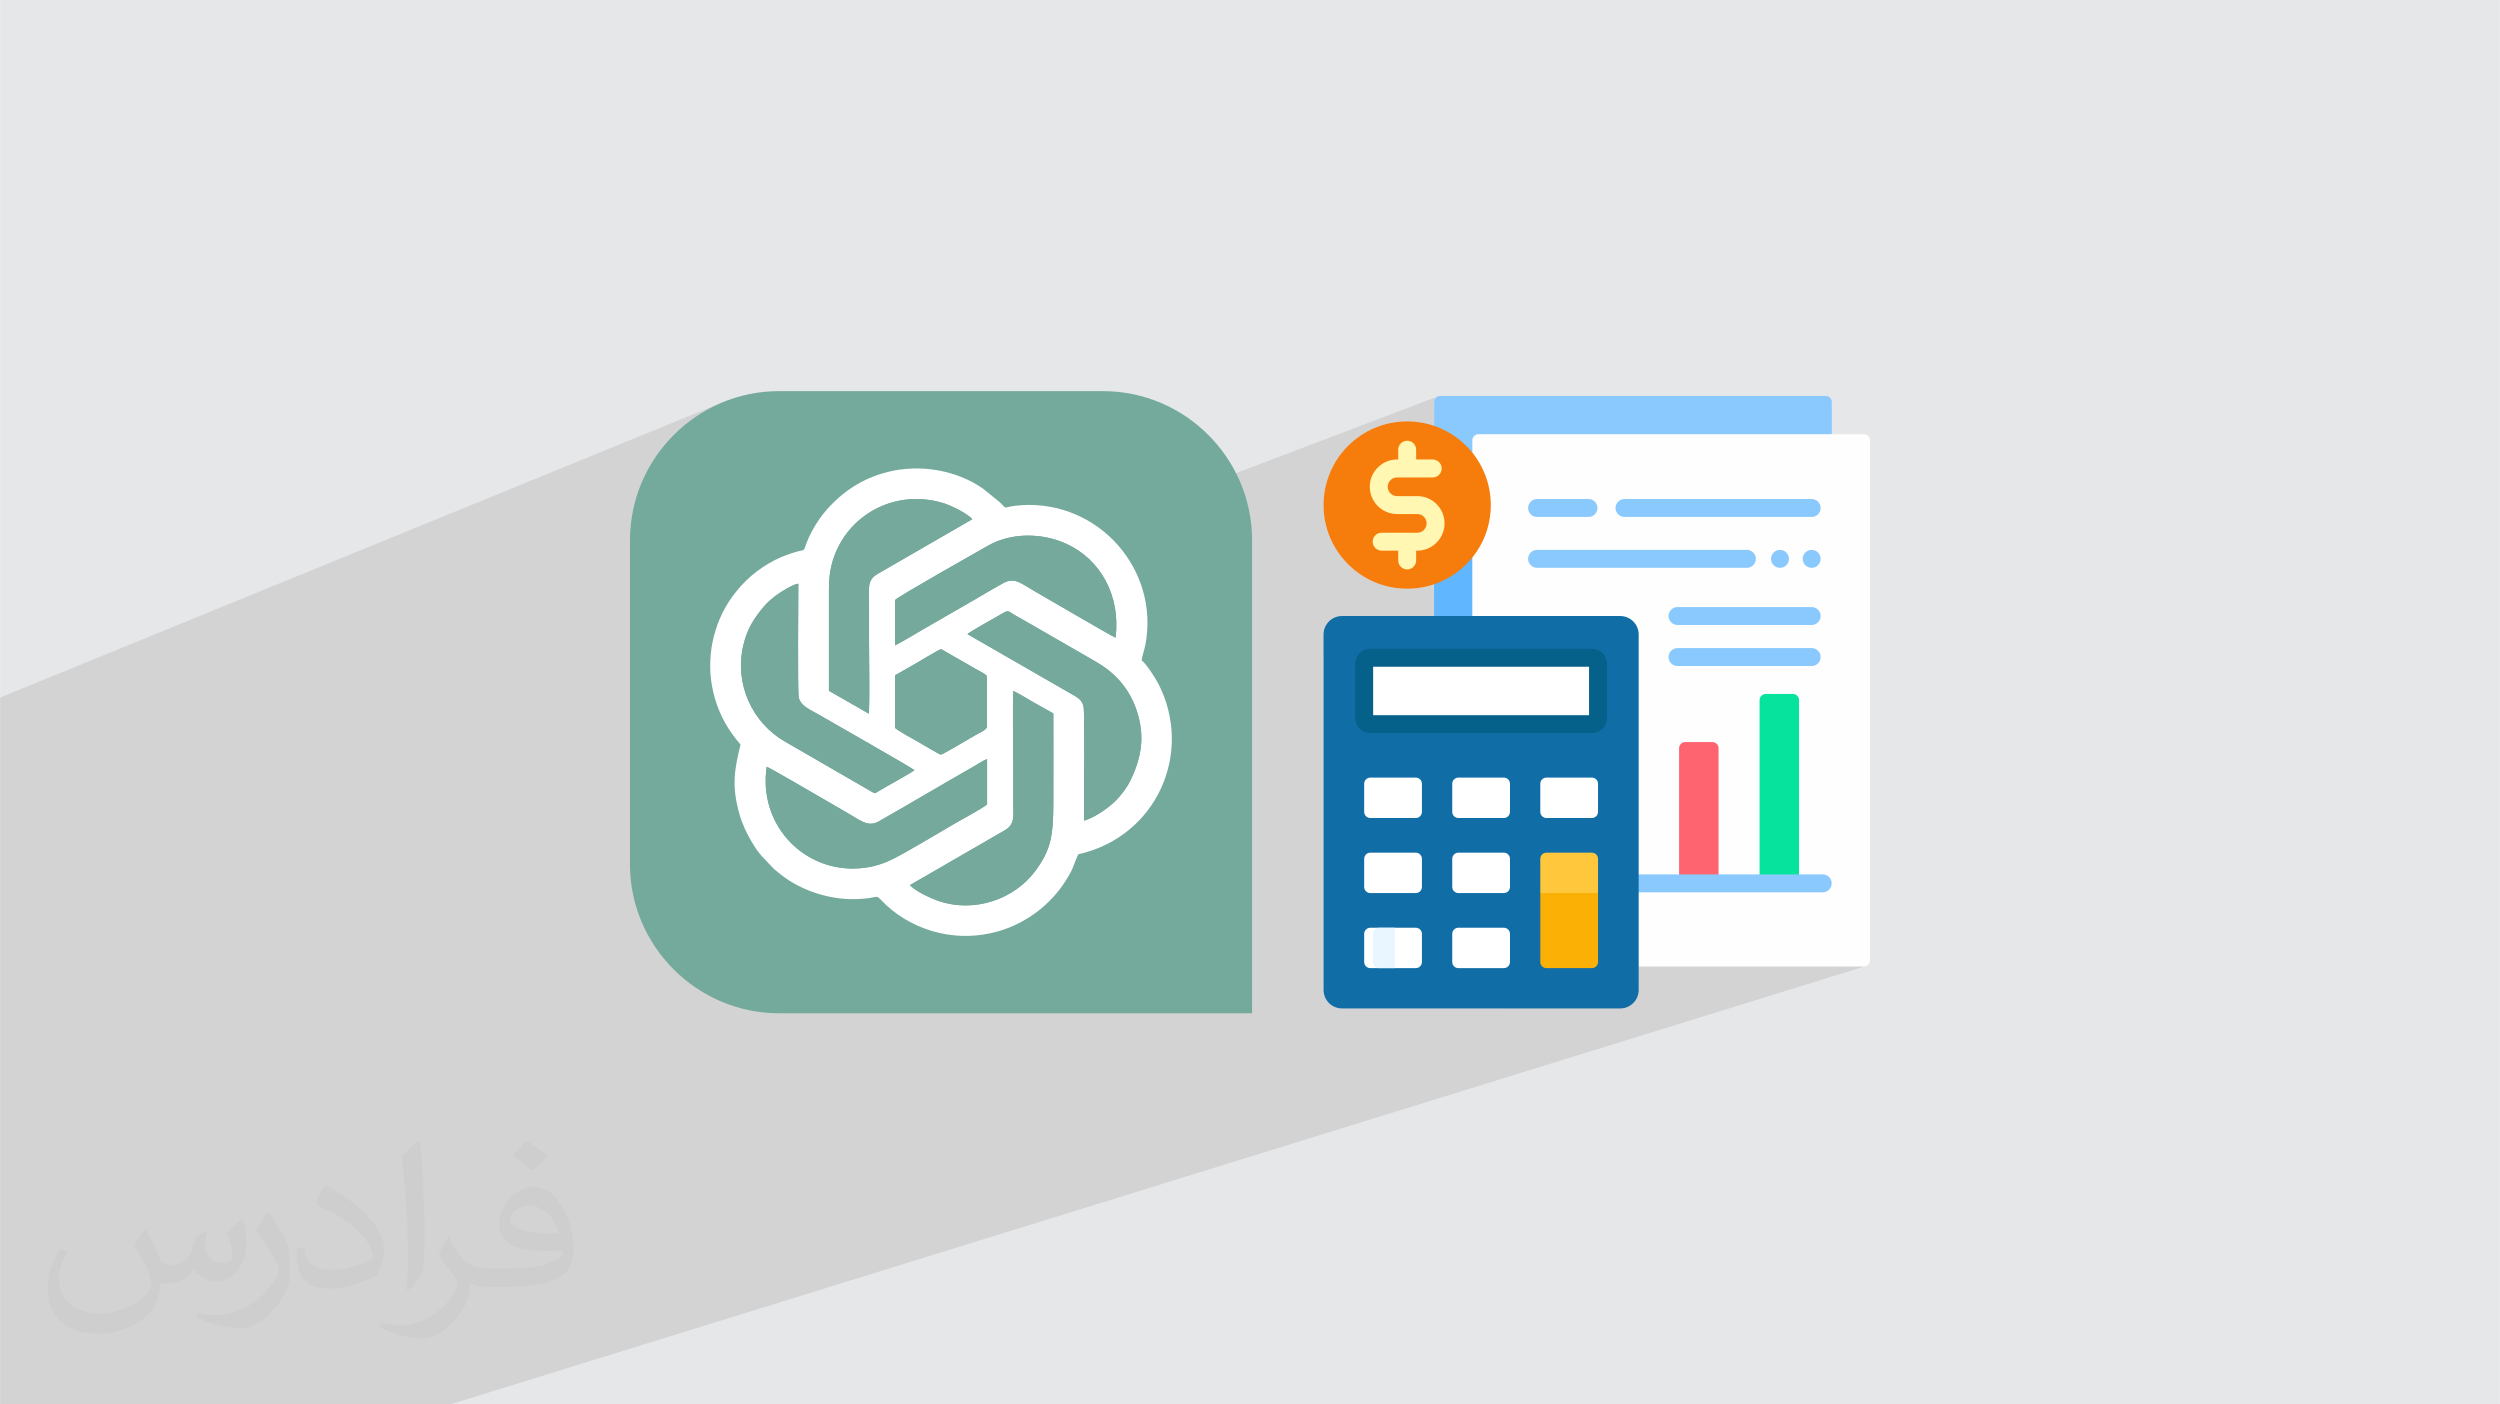 <?xml version="1.0" encoding="UTF-8"?>
<!DOCTYPE svg PUBLIC "-//W3C//DTD SVG 1.0//EN" "http://www.w3.org/TR/2001/REC-SVG-20010904/DTD/svg10.dtd">
<!-- Creator: CorelDRAW -->
<svg xmlns="http://www.w3.org/2000/svg" xml:space="preserve" width="3.708in" height="2.083in" version="1.0" style="shape-rendering:geometricPrecision; text-rendering:geometricPrecision; image-rendering:optimizeQuality; fill-rule:evenodd; clip-rule:evenodd"
viewBox="0 0 3702.73 2080.18"
 xmlns:xlink="http://www.w3.org/1999/xlink"
 xmlns:xodm="http://www.corel.com/coreldraw/odm/2003">
 <defs>
  <style type="text/css">
   <![CDATA[
    .fil5 {fill:#74A99C}
    .fil3 {fill:#74AA9C}
    .fil0 {fill:#E6E7E8}
    .fil4 {fill:white}
    .fil8 {fill:#FEFEFE;fill-rule:nonzero}
    .fil18 {fill:#FFF7B2;fill-rule:nonzero}
    .fil14 {fill:#05608A;fill-rule:nonzero}
    .fil10 {fill:#05E39C;fill-rule:nonzero}
    .fil11 {fill:#106DA6;fill-rule:nonzero}
    .fil7 {fill:#60B7FF;fill-rule:nonzero}
    .fil6 {fill:#8AC9FE;fill-rule:nonzero}
    .fil16 {fill:#EAF6FF;fill-rule:nonzero}
    .fil17 {fill:#F67C0B;fill-rule:nonzero}
    .fil12 {fill:#FAB005;fill-rule:nonzero}
    .fil9 {fill:#FE646F;fill-rule:nonzero}
    .fil15 {fill:#FFC73B;fill-rule:nonzero}
    .fil13 {fill:white;fill-rule:nonzero}
    .fil2 {fill:#373435;fill-opacity:0.031}
    .fil1 {fill:#2B2A29;fill-opacity:0.102}
   ]]>
  </style>
 </defs>
 <g id="Layer_x0020_1">
  <polygon class="fil0" points="-0,0 3702.73,0 3702.73,2080.18 -0,2080.18 "/>
  <polygon class="fil1" points="-0,1639.11 -0,1639.1 -0,1632.81 -0,1629.4 -0,1618.19 -0,1431.91 -0,1406 -0,1401.75 -0,1396.36 -0,1171.2 -0,1033.2 1068,596.76 1058.22,601.2 1048.71,606.09 1039.46,611.42 1030.5,617.18 1021.84,623.35 1013.49,629.92 1005.47,636.87 997.79,644.19 990.47,651.87 983.51,659.89 976.95,668.24 970.77,676.9 965.02,685.86 959.68,695.11 954.79,704.63 950.36,714.4 946.39,724.42 942.9,734.66 939.92,745.12 937.44,755.78 935.49,766.62 934.08,777.64 933.22,788.81 932.93,800.13 932.93,1041.88 2129.65,587.17 2128.1,588.01 2126.75,589.13 2125.64,590.48 2124.8,592.03 2124.26,593.74 2124.08,595.58 2124.08,630.8 1976.91,686.3 1975.24,689.06 1970.02,699.89 1965.86,711.27 1962.8,723.14 1960.93,735.44 1960.29,748.11 1960.93,760.77 1962.8,773.07 1965.86,784.95 1970.02,796.33 1975.24,807.16 1981.45,817.37 1988.58,826.91 1996.57,835.7 2005.37,843.7 2014.91,850.83 2025.12,857.04 2035.95,862.25 2047.33,866.42 2059.2,869.47 2071.5,871.35 2084.17,871.99 2089.38,871.88 2094.53,871.56 2099.63,871.03 2104.66,870.3 2109.63,869.36 2114.52,868.24 2119.34,866.92 2124.08,865.41 2124.08,872.76 2760.66,643.09 2760.66,643.09 2124.08,872.77 2124.08,912.45 1960.29,971.1 1960.29,1466.34 1960.85,1471.86 1962.44,1477 1964.97,1481.65 1968.31,1485.7 1972.36,1489.05 1977.01,1491.57 1982.15,1493.17 1987.67,1493.72 2230.21,1493.72 2427.07,1431.42 2760.66,1431.42 2762.5,1431.23 666.67,2080.18 665.6,2080.18 529.03,2080.18 525.72,2080.18 377.33,2080.18 164.97,2080.18 67.56,2080.18 67.06,2080.18 -0,2080.18 -0,1893.88 -0,1673.09 -0,1646.01 "/>
  <path class="fil2" d="M215.96 1821.93c7.07,10.71 11.65,21.01 16.13,32.45 3.33,6.66 5.09,18.93 20.7,18.93 4.57,0 11.13,-1.35 16.95,-4.57 6.55,-3.44 11.54,-8.64 14.15,-16.53l6.24 -21.01 15.19 -7.49 1.04 1.04c-2.08,7.91 -2.59,15.5 -2.59,21.43 0,17.57 15.19,24.23 27.25,24.23 7.07,0 13.42,-3.44 13.42,-9.89 0,-8.32 -3.53,-22.47 -8.12,-35.16 7.07,-7.07 14.15,-14.15 22.26,-19.87l1.25 0.63c3.53,14.98 5.51,29.75 5.51,39.63 0,9.67 -4.27,20.39 -7.8,27.36 -7.28,13.73 -20.18,24.65 -35.78,24.65 -11.85,0 -25.06,-5.93 -34.12,-16.95l-0.52 0c-8.53,10.61 -21.74,20.18 -42.86,20.18l-6.55 0c-1.04,13.94 -4.05,23.81 -8.64,32.66 -12.58,24.54 -49.92,41.92 -85.08,41.92 -48.89,0 -73.43,-28.19 -73.43,-65.73 0,-23.19 7.59,-44.72 19.24,-60.01l9.56 3.95c-7.28,13.94 -12.17,27.04 -12.17,39.94 0,35.16 28.61,51.9 61.58,51.9 30.58,0 68.44,-19.45 75.31,-42.02 -2.59,-24.65 -11.85,-36.19 -26,-58.66 4.27,-7.49 9.78,-14.98 16.64,-22.98l1.25 0 0 0 0 0 -0.01 -0.04zm563.83 -132.3c10.3,6.45 20.39,14.04 30.27,22.78 -5.51,7.8 -12.38,14.88 -20.91,21.12 -9.89,-8.01 -19.76,-14.88 -29.86,-22.16 6.86,-7.7 13.63,-15.08 20.49,-21.74l0 0 0 0 0 0 0 0 0 0 0.01 0zm5.3 96.11c-16.64,0 -30.27,10.92 -30.27,19.03 0,17.38 33.28,22.78 73.12,22.56 -4.99,-20.39 -22.47,-41.61 -42.86,-41.61l0 0.01zm-37.35 92.99c21.64,0 40.57,-0.63 55.02,-4.27 16.13,-4.05 29.75,-12.17 29.75,-17.78 0,-1.46 0,-3.22 -0.52,-4.68 -9.05,0.83 -19.45,0.83 -28.5,0.83 -29.33,0 -51.79,-6.66 -60.64,-23.09 -2.19,-4.57 -3.74,-9.67 -3.74,-15.5 0,-15.92 6.86,-31.41 18.93,-42.13 10.08,-8.84 21.22,-14.35 32.55,-14.35 20.49,0 36.81,16.44 48.26,42.34 6.24,14.15 10.5,30.47 10.5,51.07 0,13.73 -3.74,25.27 -12.27,33.8 -15.92,15.4 -45.24,21.22 -90.17,21.22l-20.39 0 0 0 -5.3 0c-11.13,0 -19.14,-1.98 -25.48,-6.86l-1.04 0c0.31,2.59 0.52,5.09 0.52,7.49 0,10.08 -3.33,22.98 -10.08,33.28 -19.97,29.64 -41.61,42.53 -60.33,42.53 -18.93,0 -42.13,-7.28 -63.03,-16.75l3.74 -7.28c6.76,2.81 16.13,4.68 29.02,4.68 33.8,0 78.21,-32.45 83.72,-64.17 -1.25,-2.59 -3.53,-6.03 -6.76,-9.67 -9.89,-11.75 -16.13,-21.53 -21.95,-31.82 4.99,-9.89 9.56,-17.78 13.83,-24.96l1.77 -0.21c14.46,29.44 27.56,46.28 56.78,46.28l4.57 0 0 0 21.22 0 0 0 0 0 0 0 0 0 0 0 0.04 0zm-146.45 31.1c2.5,-13.52 2.7,-28.7 2.7,-42.86l0 -21.01c0,-39.21 -4.99,-96.2 -9.05,-133.34 7.07,-7.59 16.95,-16.53 24.75,-22.56l2.29 0.63c5.3,46.7 6.55,100.79 6.55,150.81 0,13.11 -0.52,25.9 -1.77,35.26 -0.73,11.85 -7.59,20.8 -22.26,34.53l-3.22 -1.46zm-150.71 -61.89c0.73,18.41 9.78,32.87 41.4,32.87 19.66,0 36.3,-5.09 54.71,-13.83 3.33,-1.46 5.09,-3.44 5.09,-5.09 0,-11.54 -8.84,-26.83 -23.71,-40.77 -14.46,-13.11 -33.6,-24.65 -51.48,-32.35 -6.14,-2.59 -8.12,-5.3 -8.12,-7.91 0,-5.3 7.07,-16.44 12.9,-24.44l1.98 -0.21c20.49,10.71 43.38,26.63 60.33,44.3 15.4,16.33 24.96,32.87 24.96,50.86 0,13.31 -4.05,25.79 -10.61,37.44 -22.47,11.33 -46.39,19.97 -70.1,19.97 -28.81,0 -48.47,-13.52 -48.47,-45.24 0,-3.44 0,-8.73 1.25,-15.61l9.89 0 0 0 0 0 0 0 0 0 0 0 -0.01 0zm-52.11 -52.32l17.89 28.92c6.55,10.71 12.69,22.37 12.69,40.77l0 23.5c0,19.03 -12.17,39.42 -31.82,59.6 -15.4,13.63 -29.02,19.45 -41.61,19.45 -18.72,0 -40.15,-5.82 -64.9,-16.44l2.81 -7.28c7.8,2.08 16.84,3.84 27.98,3.84 35.58,-0.21 71.97,-26.21 88.61,-57.93 1.98,-3.64 2.7,-7.07 2.7,-9.47 0,-3.64 -1.98,-7.7 -3.53,-11.33 -9.05,-17.05 -19.14,-32.66 -30.27,-47.12 5.82,-9.16 11.65,-17.99 17.99,-26.73l1.46 0.21 0 0 0 0 0 0 0 0 0 0 -0.01 0z"/>
  <g id="_3152201978752">
   <path class="fil3" d="M1153.73 579.34l479.93 0c121.43,0 220.79,99.36 220.79,220.79l0 700.71 -700.72 0c-121.43,0 -220.79,-99.36 -220.79,-220.79l0 -479.93c0,-121.43 99.36,-220.79 220.79,-220.79l0 0.01z"/>
   <path class="fil4" d="M1487.84 1230c16.05,-8.99 12.82,-21.61 12.82,-42.42 0,-18.3 0,-36.59 0.01,-54.89 0.02,-23.28 -1.12,-91.5 0.17,-109.28 9.41,4.53 19.95,11.15 29.26,16.53l29.99 16.83c0.25,43.88 0.01,87.84 0.01,131.73 0,49.03 -3.44,71.18 -28.24,103.49 -30.6,39.85 -88.63,60.73 -142.33,42.42 -11.02,-3.76 -31.08,-13.35 -39.87,-21.37 -1.78,-1.64 -0.72,-0.32 -1.78,-2.14l139.95 -80.88 0 0 0.01 -0.02zm-352.37 -94.2c3.38,0.22 103.49,59.23 120.82,69.05 16.87,9.54 29.13,20.87 44.79,12.01 47.04,-26.62 93.09,-54.37 140.22,-81.11 6.12,-3.48 14.43,-9.13 20.65,-11.49l0 66.91c-0.7,2.67 -41.22,24.79 -46.35,27.75 -23.32,13.52 -71.17,42.33 -92.66,53.14 -18.1,9.1 -36.87,14.43 -60.16,14.43 -77.42,0 -139.49,-67.94 -127.29,-150.7l0 0 -0.02 0zm190.09 -133.61c0,-2.8 1.14,-2.54 3.52,-3.88 1.83,-1.02 3.02,-1.69 4.58,-2.61l25.73 -14.78c4.41,-2.61 32.5,-19.6 34.57,-19.42l51.7 29.68c4.87,2.88 16.09,7.77 16.09,11.02l0 73.8c0,5.19 -9.89,8.64 -16.98,12.82 -7.54,4.46 -49.26,29.11 -51.37,28.98 -1.86,-0.11 -29.95,-16.92 -34.26,-19.38 -2.79,-1.6 -32.94,-17.85 -33.58,-20.63l0 -75.58 0 -0.01 0.01 -0.02zm28.79 138.59c-5.89,4.66 -43.77,25.34 -54.39,31.82 -3.54,2.17 -3.46,2.96 -7.06,1.15l-129.53 -74.85c-49.09,-27.68 -76.42,-86.11 -62.26,-144.13 5.9,-24.15 15.58,-38.71 30.1,-56.25 5.34,-6.46 15.13,-14.88 23.17,-20.06 5.59,-3.62 20.58,-13.26 27.99,-13.88 0,16.16 -1.21,159.14 0.55,168.02 2.7,13.57 18.4,19.21 29.8,25.95 14.43,8.54 139.6,79.58 141.63,82.23l0 -0.01 0 0zm78.47 -201.54c3.71,-3.78 46.13,-27.12 54.44,-32.05 6.42,-3.82 7.83,-0.75 14.18,3.01 4.62,2.74 9.35,5.33 13.8,7.83l109.04 62.82c26.39,15.39 47.53,37.77 58.68,70.02 13.27,38.39 8.21,70.15 -8.81,105.33 -5.18,10.7 -10.88,17.19 -17.28,25.04 -8.14,9.97 -32.78,29.26 -51.41,34.26 -0.23,-17.95 1.23,-159.54 -0.58,-168.46 -1.69,-8.29 -6.22,-12.11 -12.15,-15.73l-159.91 -92.06 0 0 -0.02 -0zm-107.22 -50.44c2.41,-4.17 126.56,-74.11 136.93,-80.11 34.91,-20.23 80.68,-19.61 116.7,-3.27 50.38,22.86 80.8,76.66 73.04,139.12 -5.35,-1.81 -109.96,-63.27 -121.05,-69.51 -17.47,-9.84 -28.13,-20.63 -44.66,-11.7 -13.52,7.3 -27.22,15.54 -40.5,23.38l-79.96 46.06c-6.48,3.79 -36.02,21.48 -40.5,23.06l0 -67.03 0 0.02 0.01 -0.01zm-97.94 134.44c0,-43.91 0,-87.83 0,-131.74 0,-22.23 -0.7,-39.65 5.45,-60.23 20.51,-68.67 92.97,-108.27 164.89,-85.81 8.84,2.77 35.4,15.01 41.94,23.64l-139.72 80.66c-16.3,9.4 -13.16,20.65 -13.16,42.63 0,18.3 0,36.59 0,54.9 0,26.2 1.15,87.93 -0.22,109.79l-59.19 -33.85 0 0zm463.19 -44.92c0.67,-6.82 4.23,-16.2 5.66,-23.88 20.78,-111.01 -69.47,-213.46 -183.6,-206.18 -31.72,2.02 -18.2,8.74 -32.78,-4.85l-24.36 -19.74c-39.46,-27.46 -93.51,-36.72 -141.47,-24.51 -37.55,9.56 -66.99,29.35 -91.2,57.32 -10.72,12.38 -21.74,30.39 -27.85,45.91 -6.22,15.78 -1.59,10.94 -15.01,14.67 -10.41,2.91 -22.84,7.49 -31.96,12.17 -26.29,13.48 -46.8,31.17 -63.94,54.83 -28.34,39.09 -39.64,91.77 -28.04,141.02 6.32,26.84 17.47,48.95 33.77,69.69 2.56,3.26 4.29,4.74 6.6,8.18 -9.2,37.75 -13.12,61.18 -1.96,101.46 4.24,15.31 10.55,28.7 17.62,40.88 12.89,22.23 18.78,25.28 32.54,40.34 2.49,2.73 4.58,4.02 7.72,6.67 28.09,23.76 67.61,38.3 105.66,39.45 9.28,0.28 18.64,-0.21 27.71,-1.36 13.75,-1.74 11.88,-4.81 20.03,3.78 35.43,37.42 100.78,65.79 172.82,45.14 40.62,-11.64 77.25,-39.22 99.64,-74.97 13.49,-21.51 10.35,-21.79 18.62,-38.98 116.17,-26.04 171.3,-150.62 118.23,-253.23 -4.16,-8.06 -19.35,-31.27 -24.45,-33.85l0.01 0 0 0.02z"/>
   <path class="fil5" d="M1354.33 1140.78c-2.04,-2.65 -127.21,-73.68 -141.63,-82.23 -11.41,-6.76 -27.12,-12.38 -29.81,-25.95 -1.76,-8.89 -0.55,-151.86 -0.55,-168.03 -7.42,0.62 -22.41,10.28 -27.99,13.88 -8.04,5.19 -17.81,13.61 -23.16,20.06 -14.53,17.54 -24.2,32.1 -30.1,56.27 -14.17,58.02 13.17,116.44 62.26,144.12l129.53 74.85c3.62,1.8 3.53,1 7.07,-1.16 10.62,-6.48 48.5,-27.16 54.39,-31.82l0 0 0 0.01z"/>
   <path class="fil5" d="M1227.66 1023.26l59.19 33.85c1.38,-21.86 0.22,-83.61 0.22,-109.79 0,-18.3 0,-36.59 0,-54.91 0,-21.98 -3.14,-33.24 13.16,-42.63l139.72 -80.66c-6.55,-8.64 -33.09,-20.88 -41.94,-23.65 -71.92,-22.47 -144.38,17.14 -164.89,85.81 -6.15,20.58 -5.45,38 -5.45,60.23 0,43.91 0,87.83 0,131.74l-0.01 0z"/>
   <path class="fil5" d="M1347.87 1310.87c1.06,1.82 0.02,0.51 1.78,2.13 8.79,8.04 28.83,17.63 39.87,21.39 53.69,18.31 111.73,-2.57 142.33,-42.42 24.8,-32.31 28.24,-54.46 28.24,-103.49 0,-43.89 0.26,-87.84 -0.01,-131.72l-29.99 -16.83c-9.3,-5.39 -19.86,-11.99 -29.26,-16.53 -1.29,17.79 -0.15,86 -0.17,109.28 -0.02,18.3 -0.02,36.59 -0.02,54.89 0,20.82 3.22,33.42 -12.82,42.42l-139.95 80.87 0 0 -0 0z"/>
   <path class="fil5" d="M1432.81 939.24l159.91 92.06c5.94,3.62 10.45,7.44 12.15,15.71 1.82,8.94 0.36,150.52 0.58,168.47 18.63,-5 43.27,-24.29 51.41,-34.26 6.4,-7.84 12.12,-14.33 17.28,-25.04 17.02,-35.16 22.07,-66.94 8.81,-105.33 -11.15,-32.24 -32.28,-54.62 -58.68,-70.02l-109.04 -62.82c-4.45,-2.5 -9.18,-5.09 -13.8,-7.83 -6.35,-3.76 -7.76,-6.82 -14.18,-3.01 -8.31,4.94 -50.73,28.27 -54.44,32.05l0 0.01 0.02 0z"/>
   <path class="fil5" d="M1325.59 888.81l0 67.03c4.49,-1.59 34.02,-19.27 40.51,-23.07l79.94 -46.06c13.29,-7.84 26.99,-16.09 40.51,-23.38 16.53,-8.92 27.2,1.88 44.66,11.7 11.09,6.23 115.69,67.7 121.05,69.51 7.76,-62.45 -22.65,-116.26 -73.04,-139.12 -36.03,-16.35 -81.79,-16.96 -116.7,3.27 -10.37,5.99 -134.52,75.93 -136.92,80.11l0 -0.01 -0.02 0.02z"/>
   <path class="fil5" d="M1135.47 1135.8c-12.19,82.76 49.89,150.7 127.3,150.7 23.29,0 42.06,-5.34 60.16,-14.43 21.5,-10.81 69.34,-39.62 92.66,-53.14 5.14,-2.97 45.66,-25.08 46.34,-27.75l0 -66.91c-6.21,2.34 -14.53,8 -20.63,11.49 -47.13,26.75 -93.18,54.51 -140.21,81.11 -15.66,8.84 -27.93,-2.48 -44.78,-12.01 -17.33,-9.81 -117.45,-68.83 -120.82,-69.05l0 0 -0.02 0z"/>
   <path class="fil5" d="M1325.54 1002.2l0 75.58c0.63,2.78 30.78,19.04 33.58,20.63 4.31,2.48 32.4,19.27 34.26,19.38 2.11,0.13 43.84,-24.53 51.37,-28.98 7.09,-4.18 16.98,-7.63 16.98,-12.82l0 -73.8c0,-3.24 -11.24,-8.13 -16.09,-11.01l-51.7 -29.68c-2.06,-0.17 -30.16,16.81 -34.56,19.42l-25.74 14.78c-1.55,0.91 -2.74,1.57 -4.58,2.61 -2.4,1.34 -3.53,1.08 -3.53,3.88l0 0.01 -0.01 0.01z"/>
   <path class="fil6" d="M2124.08 863.48l0 50.74 58.41 0 0 -93.81c-14.53,19.71 -34.84,34.9 -58.41,43.07l0 0z"/>
   <path class="fil6" d="M2704.02 586.45l-570.82 0c-5.04,0 -9.13,4.08 -9.13,9.13l0 37.15c23.57,8.18 43.88,23.36 58.41,43.07l0 -23.58c0,-4.06 3.3,-7.36 7.36,-7.36l523.31 0 0 -49.28c0,-5.04 -4.08,-9.13 -9.13,-9.13z"/>
   <path class="fil7" d="M2124.08 863.48l0 48.97 56.64 0 0 -89.71c-14.4,18.58 -34.01,32.9 -56.64,40.75z"/>
   <path class="fil8" d="M2760.66 643.09l-570.82 0c-5.04,0 -9.13,4.08 -9.13,9.13l0 21.26c16,20.66 25.56,46.54 25.56,74.63 0,28.09 -9.56,53.97 -25.56,74.63l0 91.49 218.97 0c14.12,0 25.61,11.49 25.61,25.61l0 491.58 335.37 0c5.04,0 9.13,-4.09 9.13,-9.13l0 -770.07c0,-5.04 -4.09,-9.13 -9.13,-9.13l0 0z"/>
   <path class="fil9" d="M2545.38 1296.89l0 -188.61c0,-5.04 -4.08,-9.13 -9.13,-9.13l-40.18 0c-5.04,0 -9.13,4.08 -9.13,9.13l0 188.61 58.44 0z"/>
   <path class="fil10" d="M2664.6 1296.89l0 -259.87c0,-5.04 -4.08,-9.13 -9.13,-9.13l-40.18 0c-5.04,0 -9.13,4.09 -9.13,9.13l0 259.87 58.44 0z"/>
   <path class="fil6" d="M2699.66 1295.11l-274.36 0 0 26.58 274.36 0c7.34,0 13.29,-5.95 13.29,-13.29 0,-7.34 -5.95,-13.29 -13.29,-13.29z"/>
   <path class="fil6" d="M2683.3 765.72l-277.25 0c-7.34,0 -13.29,-5.95 -13.29,-13.29 0,-7.34 5.95,-13.29 13.29,-13.29l277.25 0c7.34,0 13.29,5.95 13.29,13.29 0,7.34 -5.95,13.29 -13.29,13.29l0 0z"/>
   <path class="fil6" d="M2352.74 765.72l-76.18 0c-7.34,0 -13.29,-5.95 -13.29,-13.29 0,-7.34 5.95,-13.29 13.29,-13.29l76.18 0c7.34,0 13.29,5.95 13.29,13.29 0,7.34 -5.95,13.29 -13.29,13.29l0 0z"/>
   <path class="fil6" d="M2587.33 841.05l-310.77 0c-7.34,0 -13.29,-5.95 -13.29,-13.29 0,-7.34 5.95,-13.29 13.29,-13.29l310.77 0c7.34,0 13.29,5.95 13.29,13.29 0,7.34 -5.95,13.29 -13.29,13.29l0 0z"/>
   <path class="fil11" d="M2399.69 1493.72l-412.01 0c-15.12,0 -27.38,-12.26 -27.38,-27.38l0 -526.51c0,-15.12 12.26,-27.38 27.38,-27.38l412.01 0c15.12,0 27.38,12.26 27.38,27.38l0 526.51c0,15.12 -12.26,27.38 -27.38,27.38z"/>
   <path class="fil12" d="M2362.1 1321.06l-75.53 0 -5.22 1.77 0 102.06c0,5.04 4.08,9.13 9.13,9.13l67.27 0c5.04,0 9.13,-4.09 9.13,-9.13l0 -102.06 -4.77 -1.77z"/>
   <path class="fil13" d="M2020.49 1063.53l0 -80.1c0,-5.04 4.08,-9.13 9.13,-9.13l328.13 0c5.04,0 9.13,4.08 9.13,9.13l0 80.1c0,5.04 -4.08,9.13 -9.13,9.13l-328.13 0c-5.04,0 -9.13,-4.09 -9.13,-9.13l0 0z"/>
   <path class="fil14" d="M2357.75 1085.95l-328.13 0c-12.36,0 -22.42,-10.06 -22.42,-22.42l0 -80.1c0,-12.36 10.06,-22.42 22.42,-22.42l328.13 0c12.36,0 22.41,10.06 22.41,22.42l0 80.1c0,12.36 -10.06,22.42 -22.41,22.42zm-323.97 -26.58l319.8 0 0 -71.77 -319.8 0 0 71.77z"/>
   <path class="fil13" d="M2096.89 1211.64l-67.27 0c-5.04,0 -9.13,-4.09 -9.13,-9.13l0 -41.61c0,-5.04 4.08,-9.13 9.13,-9.13l67.27 0c5.04,0 9.13,4.08 9.13,9.13l0 41.61c0,5.04 -4.08,9.13 -9.12,9.13l0 0z"/>
   <path class="fil13" d="M2227.32 1211.64l-67.27 0c-5.04,0 -9.13,-4.09 -9.13,-9.13l0 -41.61c0,-5.04 4.08,-9.13 9.13,-9.13l67.27 0c5.04,0 9.12,4.08 9.12,9.13l0 41.61c0,5.04 -4.08,9.13 -9.12,9.13l0 0z"/>
   <path class="fil13" d="M2357.74 1211.64l-67.27 0c-5.04,0 -9.13,-4.09 -9.13,-9.13l0 -41.61c0,-5.04 4.09,-9.13 9.13,-9.13l67.27 0c5.04,0 9.13,4.08 9.13,9.13l0 41.61c0,5.04 -4.08,9.13 -9.13,9.13l0 0z"/>
   <path class="fil13" d="M2096.89 1322.82l-67.27 0c-5.04,0 -9.13,-4.08 -9.13,-9.13l0 -41.61c0,-5.04 4.08,-9.13 9.13,-9.13l67.27 0c5.04,0 9.13,4.09 9.13,9.13l0 41.61c0,5.04 -4.08,9.13 -9.12,9.13z"/>
   <path class="fil13" d="M2227.32 1322.82l-67.27 0c-5.04,0 -9.13,-4.08 -9.13,-9.13l0 -41.61c0,-5.04 4.08,-9.13 9.13,-9.13l67.27 0c5.04,0 9.12,4.09 9.12,9.13l0 41.61c0,5.04 -4.08,9.13 -9.12,9.13z"/>
   <path class="fil15" d="M2366.87 1322.82l-85.53 0 0 -50.74c0,-5.04 4.09,-9.13 9.13,-9.13l67.27 -0c5.04,0 9.13,4.09 9.13,9.13l0 50.74z"/>
   <path class="fil13" d="M2096.89 1434.01l-67.27 0c-5.04,0 -9.13,-4.09 -9.13,-9.13l0 -41.61c0,-5.04 4.08,-9.13 9.13,-9.13l67.27 0c5.04,0 9.13,4.08 9.13,9.13l0 41.61c0,5.04 -4.08,9.13 -9.12,9.13l0 0z"/>
   <path class="fil16" d="M2042.48 1374.14c-5.04,0 -9.13,4.09 -9.13,9.13l0 41.61c0,5.04 4.08,9.13 9.13,9.13l23.26 0 0 -59.87 -23.26 0z"/>
   <path class="fil13" d="M2227.32 1434.01l-67.27 0c-5.04,0 -9.13,-4.09 -9.13,-9.13l0 -41.61c0,-5.04 4.08,-9.13 9.13,-9.13l67.27 0c5.04,0 9.12,4.08 9.12,9.13l0 41.61c0,5.04 -4.08,9.13 -9.12,9.13l0 0z"/>
   <path class="fil6" d="M2683.3 925.74l-198.7 0c-7.34,0 -13.29,-5.95 -13.29,-13.29 0,-7.34 5.95,-13.29 13.29,-13.29l198.7 0c7.34,0 13.29,5.95 13.29,13.29 0,7.34 -5.95,13.29 -13.29,13.29z"/>
   <path class="fil6" d="M2683.3 986.52l-198.7 0c-7.34,0 -13.29,-5.95 -13.29,-13.29 0,-7.34 5.95,-13.29 13.29,-13.29l198.7 0c7.34,0 13.29,5.95 13.29,13.29 0,7.34 -5.95,13.29 -13.29,13.29l0 0z"/>
   <circle class="fil17" cx="2084.17" cy="748.11" r="123.88"/>
   <path class="fil18" d="M2099.15 734.82l-29.96 0c-7.62,0 -13.82,-6.2 -13.82,-13.82 0,-7.62 6.2,-13.82 13.82,-13.82l52.79 0c7.34,0 13.29,-5.95 13.29,-13.29 0,-7.34 -5.95,-13.29 -13.29,-13.29l-24.52 0 0 -14.53c0,-7.34 -5.95,-13.29 -13.29,-13.29 -7.34,0 -13.29,5.95 -13.29,13.29l0 14.53 -1.69 0c-22.28,0 -40.4,18.13 -40.4,40.4 0,22.28 18.12,40.4 40.4,40.4l29.96 0c7.62,0 13.82,6.2 13.82,13.82 0,7.62 -6.2,13.82 -13.82,13.82l-52.79 0c-7.34,0 -13.29,5.95 -13.29,13.29 0,7.34 5.95,13.29 13.29,13.29l24.52 0 0 14.53c0,7.34 5.95,13.29 13.29,13.29 7.34,0 13.29,-5.95 13.29,-13.29l0 -14.53 1.69 0c22.28,0 40.4,-18.12 40.4,-40.4 0,-22.27 -18.13,-40.4 -40.4,-40.4l0 0z"/>
   <g>
    <circle class="fil6" cx="2683.29" cy="827.77" r="13.29"/>
    <circle class="fil6" cx="2636.37" cy="827.77" r="13.29"/>
   </g>
  </g>
 </g>
</svg>
